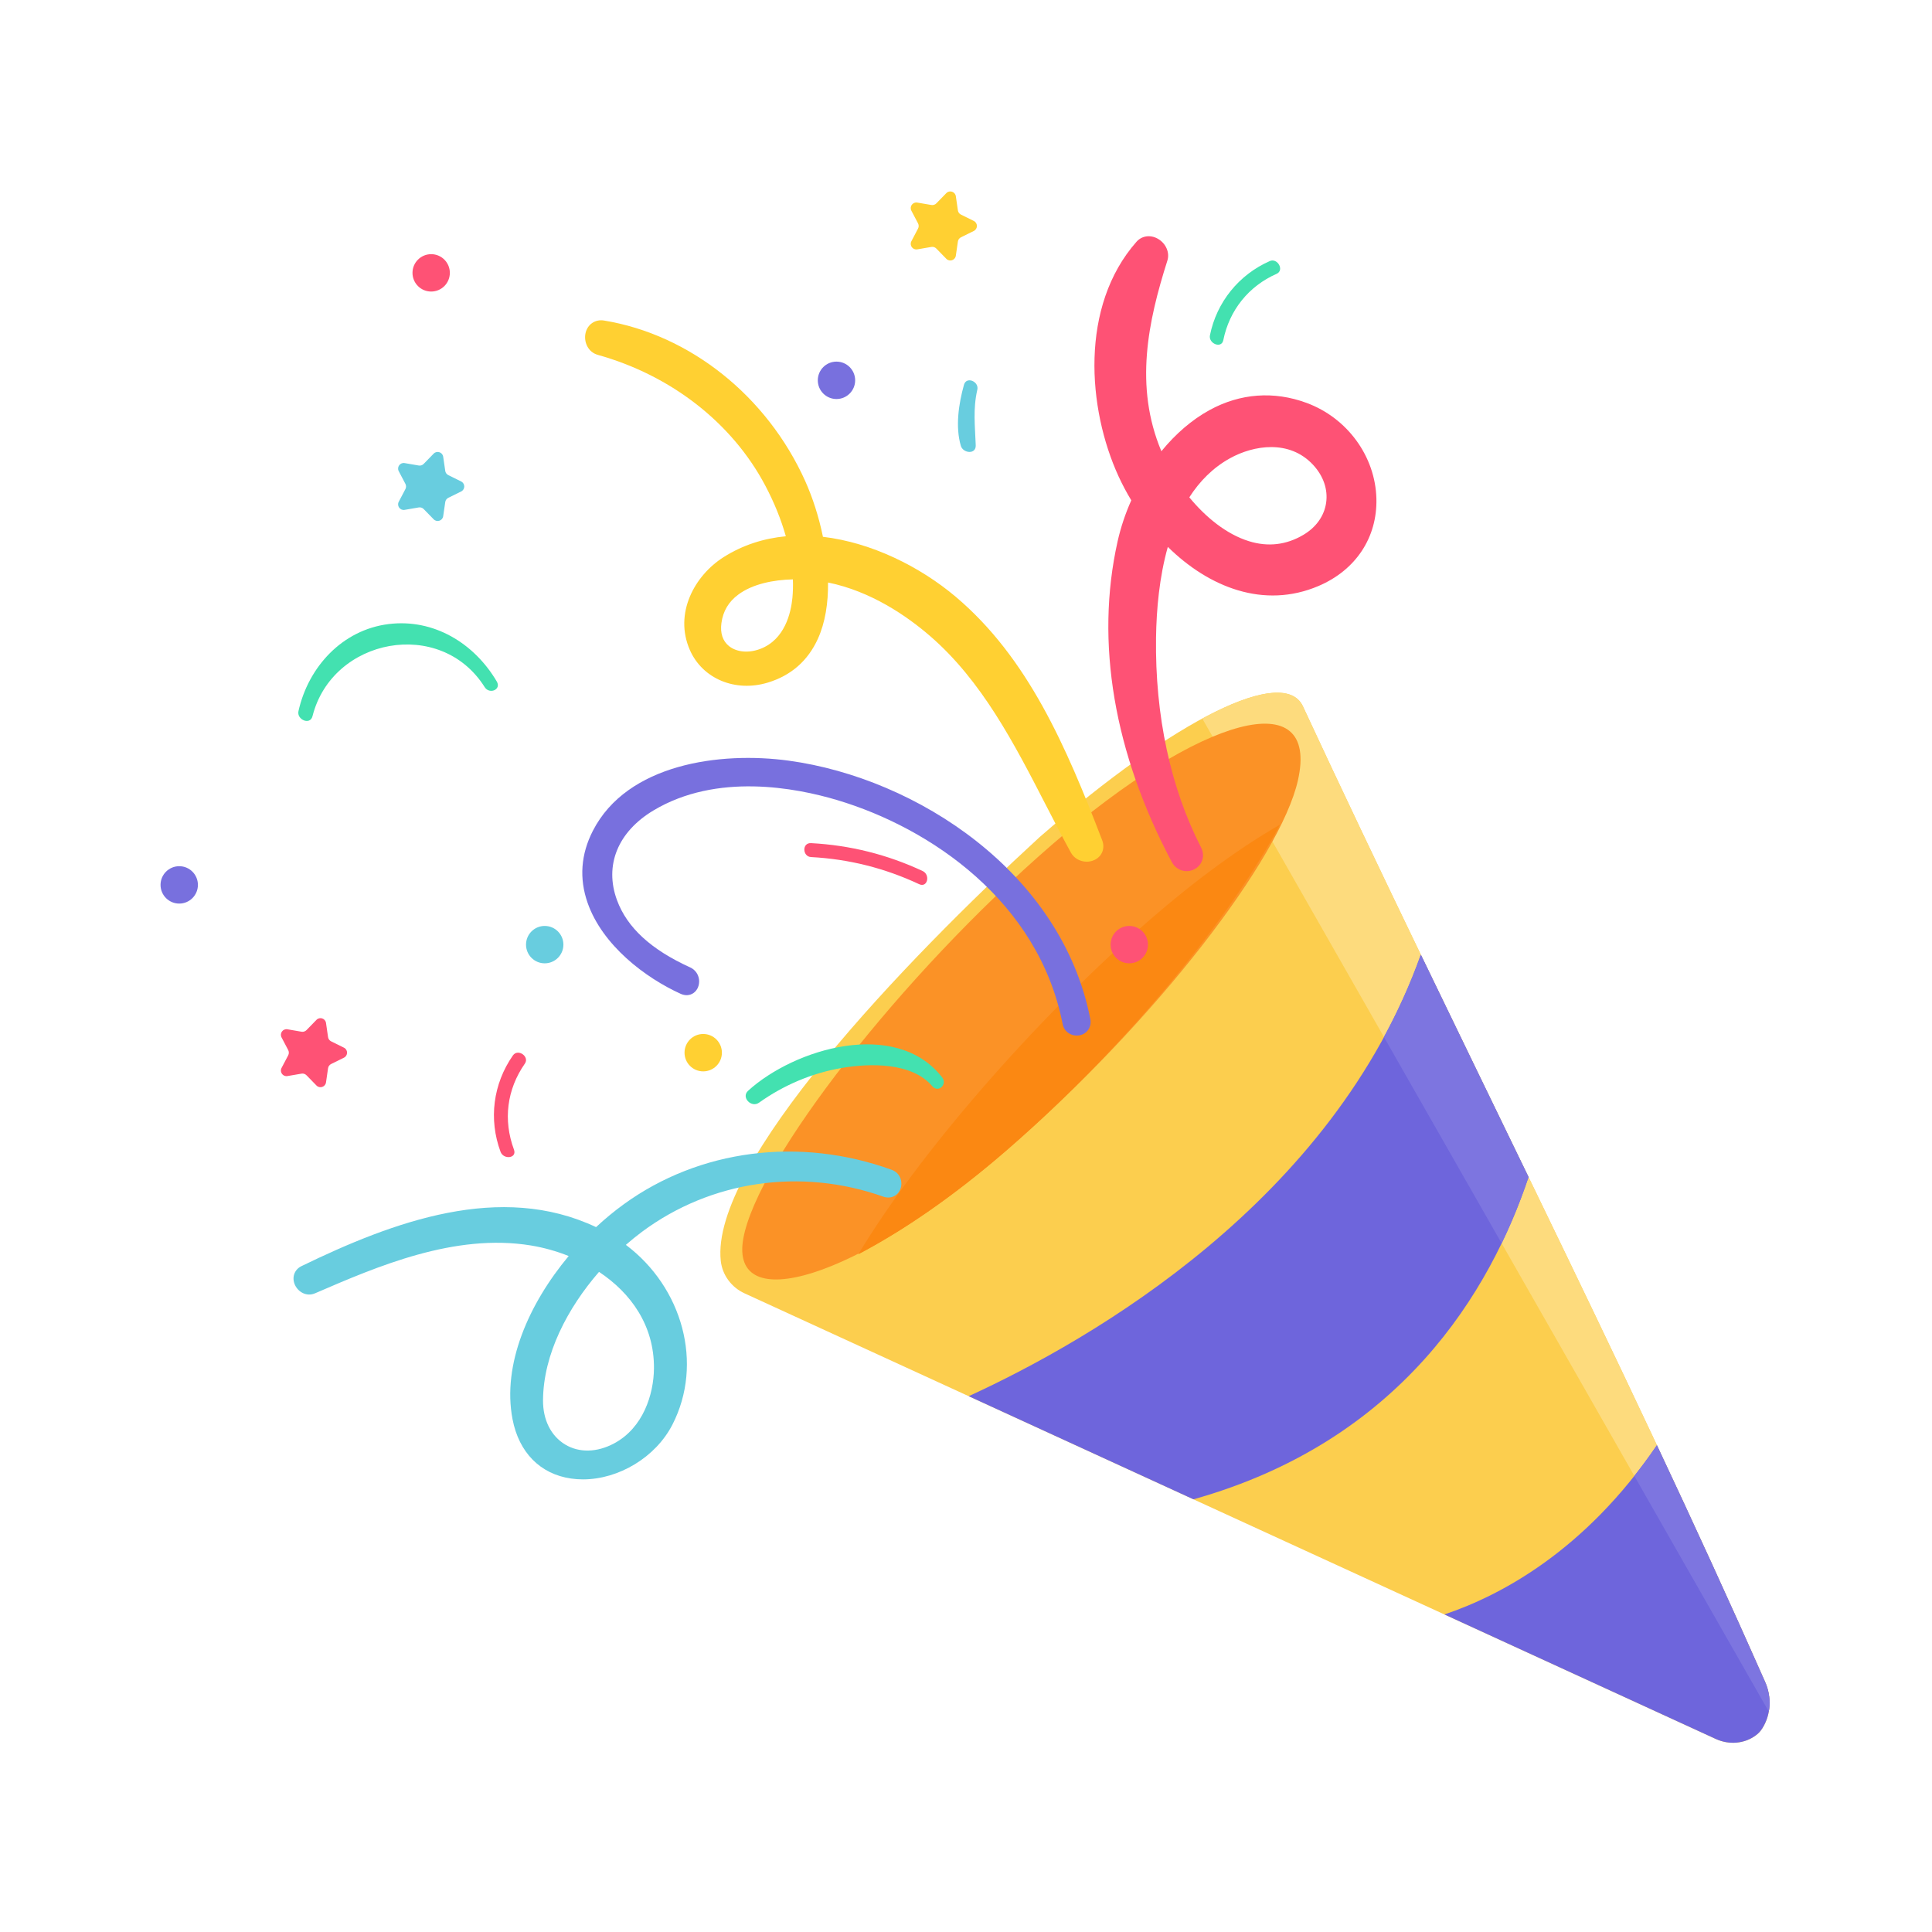 <svg xmlns="http://www.w3.org/2000/svg" xmlns:xlink="http://www.w3.org/1999/xlink" width="576" zoomAndPan="magnify" viewBox="0 0 432 432" height="576" preserveAspectRatio="xMidYMid meet" version="1.0"><defs><clipPath id="1036e6a77c"><path d="M 161 154.438 L 395.684 154.438 L 395.684 389.68 L 161 389.68 Z M 161 154.438 " clip-rule="nonzero"/></clipPath><clipPath id="9d5b6f5150"><path d="M 268 154 L 395.898 154 L 395.898 383 L 268 383 Z M 268 154 " clip-rule="nonzero"/></clipPath><clipPath id="e8bfb332e6"><path d="M 322.289 323 L 395.684 323 L 395.684 389.68 L 322.289 389.68 Z M 322.289 323 " clip-rule="nonzero"/></clipPath><clipPath id="95e7965570"><path d="M 365 323 L 395.898 323 L 395.898 383 L 365 383 Z M 365 323 " clip-rule="nonzero"/></clipPath><clipPath id="003c37bce6"><path d="M 203 42.43 L 219 42.43 L 219 59 L 203 59 Z M 203 42.43 " clip-rule="nonzero"/></clipPath><clipPath id="db93cf67d5"><path d="M 35.898 193 L 45 193 L 45 203 L 35.898 203 Z M 35.898 193 " clip-rule="nonzero"/></clipPath></defs><g clip-path="url(#1036e6a77c)"><path fill="#fcce4e" d="M 394.703 376.141 C 362.289 302.773 325.188 230.809 291.312 157.883 C 287.043 148.949 263.215 160.344 232.391 187.242 C 201.984 215.152 158.832 260.301 161.164 281.918 C 161.508 285.105 163.555 287.852 166.465 289.188 L 383.672 388.844 C 386.598 390.188 390.074 389.945 392.641 388 C 393.121 387.637 393.566 387.242 394.074 386.441 C 396.008 383.359 396.176 379.473 394.703 376.141 " fill-opacity="1" fill-rule="nonzero"/></g><g clip-path="url(#9d5b6f5150)"><path fill="#fddb7d" d="M 291.312 157.883 C 288.98 153 280.797 154.203 268.836 160.672 L 395.508 382.727 C 395.906 380.539 395.625 378.23 394.703 376.141 C 362.289 302.773 325.188 230.809 291.312 157.883 " fill-opacity="1" fill-rule="nonzero"/></g><g clip-path="url(#e8bfb332e6)"><path fill="#6e65dc" d="M 370.484 323.156 C 354.398 346.805 335.5 356.793 322.973 360.992 L 383.672 388.844 C 386.598 390.188 390.074 389.945 392.641 388 C 393.121 387.637 393.566 387.242 394.074 386.441 C 396.008 383.359 396.176 379.473 394.703 376.141 C 386.867 358.406 378.758 340.758 370.484 323.156 " fill-opacity="1" fill-rule="nonzero"/></g><path fill="#6e65dc" d="M 317.699 213.473 C 298.039 268.605 244.148 299.547 216.605 312.191 L 266.863 335.25 C 313.328 322.191 333.254 288.688 341.785 263.195 C 333.758 246.617 325.695 230.055 317.699 213.473 " fill-opacity="1" fill-rule="nonzero"/><path fill="#fb9226" d="M 235.121 188.957 C 201.469 218.129 169.387 259.402 166.211 276.902 C 163.039 294.406 191.398 286.402 225.047 257.234 C 258.699 228.066 286.273 191.879 290.211 174.531 C 295.145 152.793 268.773 159.789 235.121 188.957 " fill-opacity="1" fill-rule="nonzero"/><path fill="#fb8812" d="M 257.293 205.5 C 230.676 228.574 204.98 258.688 191.914 280.473 C 201.848 275.242 213.266 267.449 225.047 257.234 C 252.805 233.176 275.32 204.742 286.207 184.395 C 277.648 189.301 267.805 196.387 257.293 205.5 " fill-opacity="1" fill-rule="nonzero"/><g clip-path="url(#95e7965570)"><path fill="#7d75e0" d="M 384.422 353.27 C 383.844 351.996 383.27 350.723 382.688 349.453 C 380.801 345.328 378.898 341.203 376.988 337.086 C 376.867 336.828 376.75 336.566 376.629 336.309 C 374.602 331.945 372.566 327.582 370.516 323.223 C 370.508 323.199 370.496 323.176 370.484 323.156 C 368.832 325.586 367.145 327.867 365.438 330.02 L 395.508 382.727 C 395.512 382.688 395.516 382.652 395.52 382.617 C 395.582 382.266 395.621 381.906 395.648 381.551 C 395.652 381.453 395.66 381.355 395.668 381.262 C 395.684 380.879 395.684 380.504 395.66 380.125 C 395.66 380.047 395.648 379.973 395.641 379.895 C 395.617 379.551 395.574 379.207 395.516 378.867 C 395.504 378.797 395.496 378.727 395.484 378.66 C 395.41 378.277 395.316 377.902 395.207 377.527 C 395.18 377.441 395.152 377.359 395.129 377.277 C 395.004 376.891 394.867 376.516 394.703 376.141 C 392.723 371.66 390.723 367.184 388.711 362.711 C 387.293 359.562 385.855 356.414 384.422 353.27 " fill-opacity="1" fill-rule="nonzero"/></g><path fill="#7d75e0" d="M 335.77 278.012 C 338.227 272.918 340.203 267.918 341.785 263.195 C 337.629 254.613 333.465 246.039 329.309 237.461 C 325.43 229.469 321.559 221.473 317.703 213.473 C 317.703 213.473 317.703 213.473 317.699 213.473 C 315.395 219.938 312.602 226.062 309.449 231.875 L 335.77 278.012 " fill-opacity="1" fill-rule="nonzero"/><path fill="#fe5275" d="M 275.051 102.457 C 280.293 99.566 288.289 98.223 293.598 103.926 C 295.914 106.418 296.957 109.434 296.527 112.414 C 296.109 115.344 294.305 117.891 291.453 119.586 C 287.629 121.859 283.52 122.336 279.25 121.008 C 274.199 119.438 269.566 115.621 265.934 111.203 C 268.242 107.605 271.223 104.57 275.051 102.457 Z M 292.148 90.086 C 284.832 87.391 277.336 87.941 270.477 91.684 C 266.531 93.836 262.852 97.023 259.688 100.898 C 253.59 86.383 256.707 71.848 261.027 58.277 C 261.602 56.473 260.699 54.41 258.879 53.375 C 257.219 52.438 255.309 52.711 254.121 54.062 C 241.414 68.477 243.148 91.375 250.133 106.555 C 250.969 108.367 251.914 110.148 252.957 111.875 C 251.637 114.832 250.594 117.938 249.887 121.105 C 244.867 143.59 249.059 168.363 262.016 192.758 C 262.703 194.055 263.996 194.793 265.336 194.793 C 265.926 194.793 266.52 194.652 267.082 194.359 C 268.875 193.422 269.508 191.324 268.555 189.48 C 261.738 176.203 258.258 160 258.492 142.625 C 258.582 136.238 259.234 129 261.129 122.285 C 270.348 131.359 282.637 136.211 294.809 131.035 C 303.137 127.496 307.98 120.195 307.766 111.504 C 307.539 102.051 301.262 93.445 292.148 90.086 " fill-opacity="1" fill-rule="nonzero"/><path fill="#7870de" d="M 243.797 227.859 C 237.383 195.113 205.031 174.012 176.391 170.09 C 160.965 167.98 140.23 170.82 132.566 185.77 C 129.883 191 129.484 196.41 131.379 201.848 C 134.707 211.406 144.312 218.641 152.195 222.219 C 153.219 222.684 154.27 222.613 155.094 222.023 C 155.961 221.402 156.426 220.285 156.316 219.109 C 156.191 217.871 155.453 216.832 154.344 216.324 C 145.582 212.344 140.223 207.422 137.961 201.277 C 135.09 193.492 138.145 185.992 146.121 181.215 C 160.266 172.738 177.945 176.129 187.227 178.91 C 208.066 185.145 232.242 201.57 237.609 228.977 C 237.945 230.684 239.379 231.559 240.773 231.559 C 240.984 231.559 241.195 231.539 241.402 231.496 C 243.109 231.16 244.141 229.598 243.797 227.859 " fill-opacity="1" fill-rule="nonzero"/><path fill="#ffd032" d="M 177.184 133.691 C 176.855 137.062 175.484 143.027 169.98 145.105 C 167.391 146.082 164.723 145.836 163.012 144.473 C 161.594 143.34 161.008 141.559 161.312 139.32 C 161.676 136.652 162.906 134.57 165.07 132.961 C 168.273 130.574 172.922 129.652 177.293 129.551 C 177.348 130.973 177.312 132.359 177.184 133.691 Z M 246.445 187.863 C 238.406 166.957 229.852 147.062 213.68 133.422 C 205.727 126.715 194.887 121.309 184.012 120.031 C 183.094 115.531 181.684 111.211 180.055 107.582 C 171.523 88.582 154.281 74.824 135.047 71.668 C 133.09 71.348 131.355 72.535 130.926 74.496 C 130.508 76.391 131.426 78.723 133.68 79.352 C 150.07 83.93 163.715 94.574 171.109 108.562 C 173.121 112.359 174.664 116.188 175.711 119.91 C 170.84 120.375 166.109 121.844 161.789 124.582 C 155.324 128.684 150.66 137.129 154.254 145.34 C 157.074 151.773 164.406 154.84 171.684 152.629 C 176.875 151.055 180.641 147.762 182.879 142.84 C 184.531 139.203 185.199 134.828 185.152 130.25 C 194.766 132.207 202.785 137.746 207.926 142.184 C 219.527 152.188 226.789 166.285 233.809 179.918 C 235.637 183.461 237.523 187.129 239.457 190.648 C 240.156 191.93 241.555 192.676 242.996 192.676 C 243.574 192.676 244.16 192.555 244.711 192.297 C 246.43 191.5 247.145 189.676 246.445 187.863 " fill-opacity="1" fill-rule="nonzero"/><path fill="#68cddf" d="M 133.945 284.395 C 141.066 289.117 146.305 296.391 146.227 305.961 C 146.176 311.801 143.809 319.281 137.312 322.75 C 133.484 324.797 129.492 324.883 126.363 322.992 C 123.199 321.082 121.395 317.48 121.422 313.117 C 121.48 302.812 126.93 292.469 133.945 284.395 Z M 198.836 263.105 Z M 199.391 261.574 C 178.801 254.109 156.395 256.992 139.457 269.289 C 137.352 270.816 135.277 272.527 133.281 274.387 C 111.93 264.301 88.07 273.07 67.41 283.109 C 65.809 283.887 65.195 285.656 65.957 287.32 C 66.672 288.883 68.543 290.008 70.438 289.188 C 84.344 283.18 101.648 275.703 118.707 278.488 C 121.531 278.953 124.395 279.742 127.16 280.852 C 118.215 291.559 112.258 305.113 114.602 317.332 C 116.031 324.781 120.805 329.617 127.699 330.605 C 128.574 330.73 129.461 330.793 130.348 330.793 C 138.344 330.793 146.609 325.859 150.359 318.543 C 157.348 304.906 152.625 287.879 139.945 278.355 C 141.137 277.309 142.34 276.336 143.543 275.441 C 158.941 263.988 179.109 261.047 197.492 267.57 C 199.148 268.16 200.773 267.414 201.352 265.801 C 201.902 264.27 201.316 262.273 199.391 261.574 " fill-opacity="1" fill-rule="nonzero"/><path fill="#68cddf" d="M 215.543 86.047 C 214.367 90.281 213.59 95.387 214.844 99.684 C 215.332 101.359 218.254 101.703 218.176 99.566 C 218.02 95.23 217.535 91.473 218.531 87.137 C 218.953 85.309 216.094 84.07 215.543 86.047 " fill-opacity="1" fill-rule="nonzero"/><path fill="#fe5275" d="M 206.309 194.766 C 198.395 191.066 190.078 188.992 181.359 188.527 C 179.281 188.414 179.43 191.539 181.344 191.641 C 189.809 192.094 197.824 194.105 205.508 197.699 C 207.414 198.59 208.062 195.586 206.309 194.766 " fill-opacity="1" fill-rule="nonzero"/><path fill="#fe5275" d="M 114.922 257.055 C 112.473 250.438 113.328 243.613 117.367 237.816 C 118.449 236.258 115.812 234.383 114.68 236.008 C 110.254 242.371 109.23 250.27 111.922 257.543 C 112.59 259.355 115.648 259.031 114.922 257.055 " fill-opacity="1" fill-rule="nonzero"/><path fill="#43e1b0" d="M 111.078 152.379 C 106.039 143.832 96.988 138.281 86.867 139.547 C 76.543 140.844 68.945 149.113 66.738 159.016 C 66.316 160.926 69.352 162.223 69.875 160.145 C 74.285 142.625 98.539 137.992 108.379 153.645 C 109.438 155.328 112.16 154.211 111.078 152.379 " fill-opacity="1" fill-rule="nonzero"/><path fill="#43e1b0" d="M 210.652 240.883 C 200.328 227.684 177.672 234.434 167.277 243.898 C 165.656 245.375 168.012 247.781 169.707 246.57 C 175.195 242.652 181.582 239.93 188.23 238.797 C 194.562 237.719 203.887 237.527 208.449 242.863 C 209.809 244.453 211.914 242.496 210.652 240.883 " fill-opacity="1" fill-rule="nonzero"/><path fill="#43e1b0" d="M 273.535 76.062 C 274.879 69.383 279.203 63.977 285.441 61.234 C 287.25 60.441 285.664 57.613 283.93 58.375 C 277.016 61.414 272.039 67.562 270.547 74.973 C 270.176 76.816 273.137 78.055 273.535 76.062 " fill-opacity="1" fill-rule="nonzero"/><path fill="#fe5275" d="M 76.906 234.262 L 74.035 232.844 C 73.668 232.66 73.414 232.309 73.355 231.902 L 72.895 228.73 C 72.742 227.707 71.488 227.297 70.766 228.039 L 68.531 230.336 C 68.242 230.629 67.832 230.766 67.426 230.695 L 64.27 230.152 C 63.25 229.977 62.473 231.047 62.953 231.965 L 64.445 234.801 C 64.633 235.164 64.633 235.598 64.445 235.965 L 62.953 238.801 C 62.473 239.715 63.25 240.785 64.27 240.609 L 67.426 240.07 C 67.832 240 68.242 240.133 68.531 240.43 L 70.766 242.723 C 71.488 243.465 72.742 243.055 72.895 242.031 L 73.355 238.863 C 73.414 238.453 73.668 238.102 74.035 237.918 L 76.906 236.5 C 77.836 236.043 77.836 234.719 76.906 234.262 " fill-opacity="1" fill-rule="nonzero"/><path fill="#68cddf" d="M 103.113 107.656 L 100.242 106.238 C 99.875 106.055 99.617 105.707 99.559 105.301 L 99.098 102.125 C 98.949 101.102 97.691 100.695 96.969 101.434 L 94.734 103.73 C 94.449 104.023 94.035 104.16 93.633 104.09 L 90.473 103.547 C 89.457 103.371 88.68 104.445 89.16 105.359 L 90.652 108.195 C 90.84 108.559 90.84 108.996 90.652 109.359 L 89.16 112.195 C 88.68 113.113 89.457 114.184 90.473 114.008 L 93.633 113.465 C 94.035 113.395 94.449 113.531 94.734 113.824 L 96.969 116.117 C 97.691 116.859 98.949 116.449 99.098 115.426 L 99.559 112.258 C 99.617 111.848 99.875 111.496 100.242 111.312 L 103.113 109.895 C 104.043 109.441 104.043 108.113 103.113 107.656 " fill-opacity="1" fill-rule="nonzero"/><g clip-path="url(#003c37bce6)"><path fill="#ffd032" d="M 217.742 49.402 L 214.871 47.984 C 214.5 47.805 214.246 47.453 214.188 47.047 L 213.727 43.875 C 213.578 42.852 212.32 42.441 211.598 43.184 L 209.363 45.48 C 209.078 45.773 208.664 45.906 208.258 45.836 L 205.102 45.297 C 204.086 45.121 203.305 46.191 203.785 47.109 L 205.277 49.945 C 205.469 50.309 205.469 50.742 205.277 51.105 L 203.785 53.945 C 203.305 54.859 204.086 55.93 205.102 55.758 L 208.258 55.215 C 208.664 55.145 209.078 55.277 209.363 55.574 L 211.598 57.867 C 212.32 58.609 213.578 58.199 213.727 57.176 L 214.188 54.004 C 214.246 53.598 214.5 53.246 214.871 53.062 L 217.742 51.645 C 218.668 51.188 218.668 49.867 217.742 49.402 " fill-opacity="1" fill-rule="nonzero"/></g><path fill="#68cddf" d="M 125.977 211.223 C 125.977 208.914 124.105 207.043 121.797 207.043 C 119.492 207.043 117.621 208.914 117.621 211.223 C 117.621 213.531 119.492 215.402 121.797 215.402 C 124.105 215.402 125.977 213.531 125.977 211.223 " fill-opacity="1" fill-rule="nonzero"/><path fill="#7870de" d="M 191.215 85.039 C 191.215 82.73 189.344 80.859 187.039 80.859 C 184.73 80.859 182.863 82.73 182.863 85.039 C 182.863 87.352 184.73 89.223 187.039 89.223 C 189.344 89.223 191.215 87.352 191.215 85.039 " fill-opacity="1" fill-rule="nonzero"/><g clip-path="url(#db93cf67d5)"><path fill="#7870de" d="M 44.254 197.863 C 44.254 195.555 42.383 193.684 40.078 193.684 C 37.77 193.684 35.898 195.555 35.898 197.863 C 35.898 200.172 37.77 202.043 40.078 202.043 C 42.383 202.043 44.254 200.172 44.254 197.863 " fill-opacity="1" fill-rule="nonzero"/></g><path fill="#fe5275" d="M 100.586 61.012 C 100.586 58.703 98.719 56.832 96.41 56.832 C 94.105 56.832 92.234 58.703 92.234 61.012 C 92.234 63.32 94.105 65.191 96.41 65.191 C 98.719 65.191 100.586 63.32 100.586 61.012 " fill-opacity="1" fill-rule="nonzero"/><path fill="#fe5275" d="M 256.688 211.223 C 256.688 208.914 254.816 207.043 252.508 207.043 C 250.203 207.043 248.332 208.914 248.332 211.223 C 248.332 213.531 250.203 215.402 252.508 215.402 C 254.816 215.402 256.688 213.531 256.688 211.223 " fill-opacity="1" fill-rule="nonzero"/><path fill="#ffd032" d="M 161.418 235.383 C 161.418 233.07 159.547 231.199 157.238 231.199 C 154.934 231.199 153.062 233.07 153.062 235.383 C 153.062 237.691 154.934 239.562 157.238 239.562 C 159.547 239.562 161.418 237.691 161.418 235.383 " fill-opacity="1" fill-rule="nonzero"/></svg>